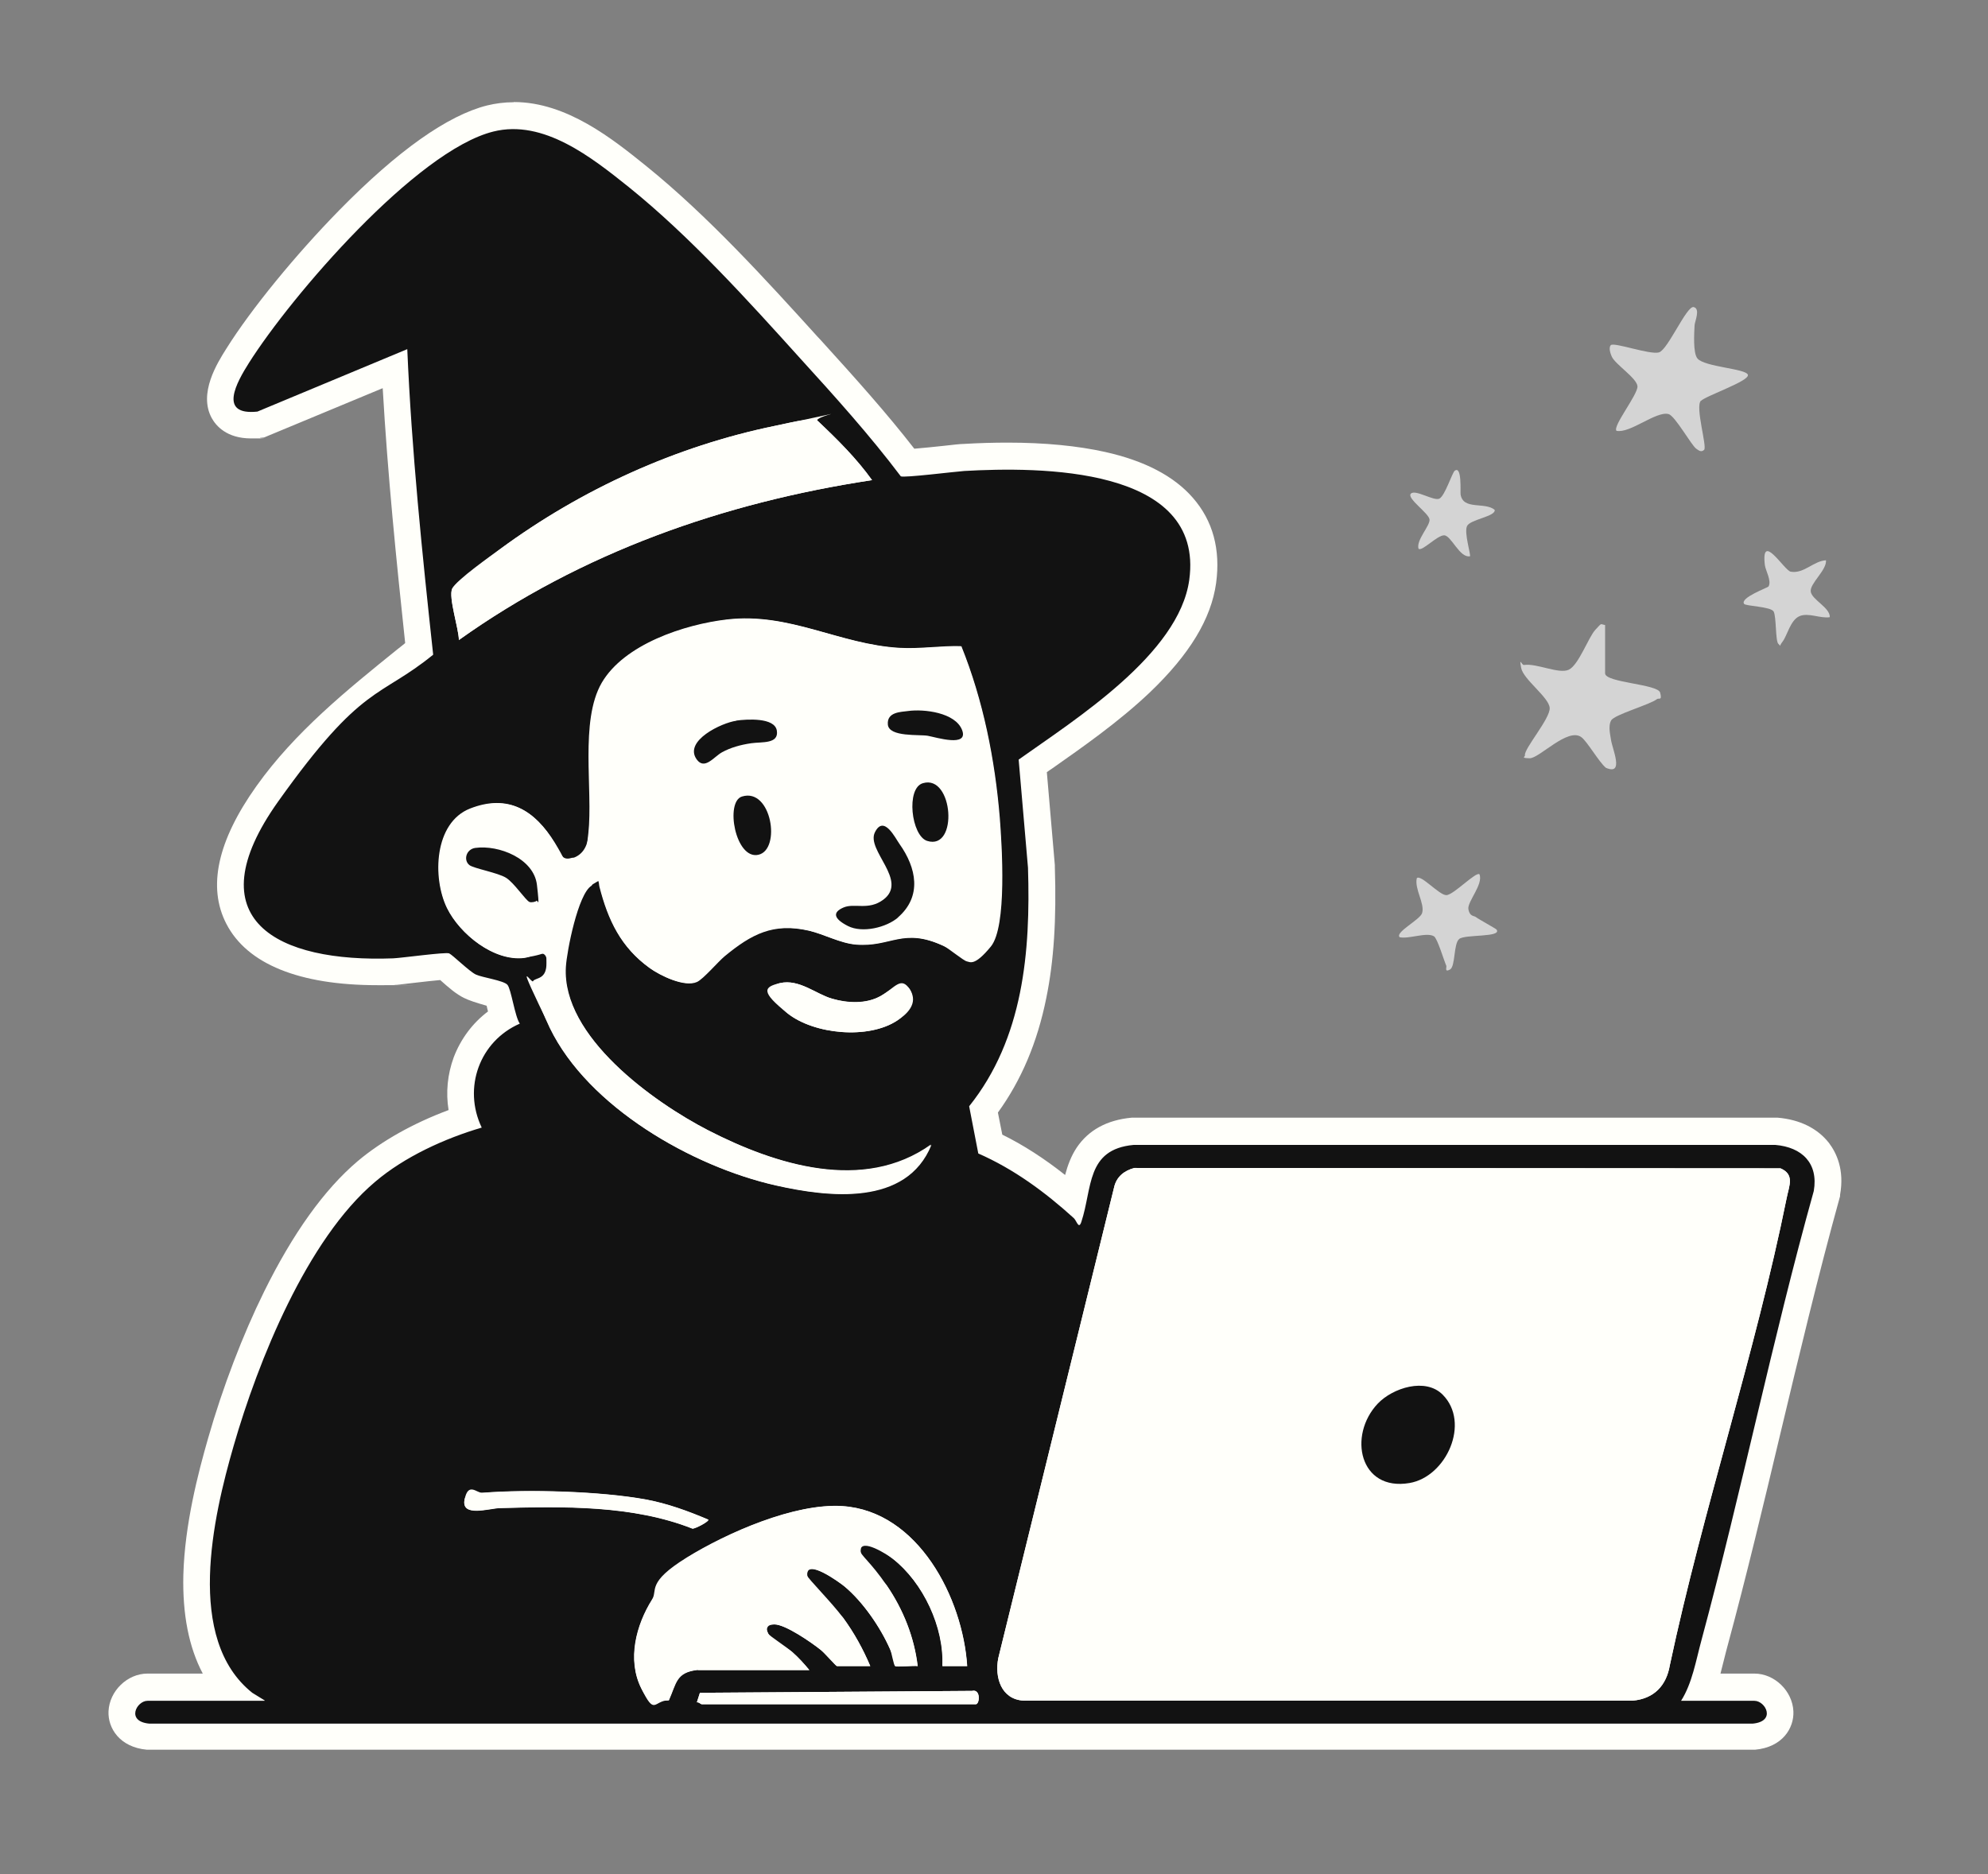 <svg xmlns="http://www.w3.org/2000/svg" id="Ebene_1" version="1.1" viewBox="0 0 1044.1 984.4"><rect x="0" y="0" width="1044.1" height="984.4" fill="#808080" stroke="none"/><defs><style>.st0,.st1{fill:#fffffa}.st3{fill:#121212}</style></defs><path d="M78.2 912.3h-.3c-10.6-1-14.1-7.6-13.8-12.9.3-7 6.6-13.1 13.5-13.1h42.1c-11.4-13.9-16.9-33.5-16.3-58.7.7-25.7 7.6-52.3 12.7-70.1 6.9-24 33-105.3 76.5-142.1 13.2-11.2 31.3-20.9 51.3-27.6-2.9-9.8-2.6-20.2 1-29.8 3.7-9.9 10.5-18.1 19.4-23.6-.5-1.8-1-3.9-1.6-6.3-.4-1.6-.9-3.8-1.4-5.3-1-.3-2.1-.6-3-.9-5.5-1.6-9.3-2.7-11.5-3.9-3.6-1.8-7.5-5.3-11-8.4-.7-.6-1.6-1.4-2.2-2-3.4.2-10.2.9-15.4 1.5-5.8.6-9.5 1-11.3 1.1-2.9.1-5.8.2-8.6.2-38.2 0-63.5-9.8-73-28.4-8.7-16.8-3.5-38.7 15.3-65.2 19.6-27.6 46.6-49.4 72.8-70.5 2.3-1.9 4.7-3.8 7-5.6-5.1-47.3-10.2-97.3-12.8-147.2l-70.4 29.3h-1c-1.4.3-2.8.3-4.1.3-8.8 0-12.8-3.8-14.6-7.1-4.5-8.2.9-19 7.5-29.3 10.6-16.8 32.7-45.3 58.3-71.4 20.6-20.9 50.1-47.2 74.4-53.2 4-1 8-1.5 12.2-1.5 25.3 0 48.3 18.6 65.2 32.1 31.8 25.6 62.3 59.3 89.3 89l1.6 1.7c19.5 21.5 35.8 39.7 51 59.6 4.6-.3 13.3-1.2 19.3-1.8 5.4-.6 8.5-.9 10.1-1 8.3-.5 15.8-.7 23.1-.7 45.7 0 76.6 8.9 92 26.6 9.1 10.4 12.6 23.7 10.5 39.3-5.2 38.2-52 70.9-83 92.5-2.1 1.5-4.2 2.9-6.2 4.3l4.5 53v.2c1.3 41.6-1.3 89-30.4 127.3l3.5 18.1c14.5 6.8 28.9 16.4 43.6 29.2.2-.8.3-1.6.5-2.3 2.8-13.9 6.2-31.2 30.6-33.4h338.2c9.6.8 17.2 4.5 21.9 10.7 4.5 5.8 6 13.3 4.6 21.8v.4l-.2.4c-11.5 41.3-21.6 83.8-31.4 124.8-8.7 36.5-17.7 74.2-27.6 111.1-.6 2.2-1.1 4.4-1.7 6.8-1.3 5.4-2.7 10.9-4.6 16.2h27.4c6.9 0 13.2 6.1 13.5 13.1.2 5.4-3.2 12-13.8 12.9h-843Z" class="st0"/><path d="M269.7 67.7c22.6 0 43.9 17 60.8 30.6 32 25.8 62.4 59.4 90 90 18.2 20 36.4 40.2 52.7 61.8.2.1.7.2 1.5.2 6 0 27.8-2.7 31.8-2.9 6.4-.4 14.2-.7 22.7-.7 42.6 0 102.4 7.9 95.6 57.9-5.4 39.1-60.1 73.4-89.6 94.4l4.9 56.8c1.4 44.1-2.4 89.7-30.9 125.3l4.8 24.8c18.7 8.2 35.1 20.3 50.1 33.9 1.1 1 1.9 3.7 2.8 3.7s.7-.4 1.1-1.6c5.9-17.7 2.4-38.2 27.5-40.5h337c14 1.2 22.7 9.6 20.2 24.2-21.8 78.1-37.9 157.7-59 236-2.9 10.6-4.8 22.5-10.7 31.8h38.5c5.9 0 11.6 10.9-1 12h-842c-12.5-1.1-6.8-12-1-12H139l-6.5-4c-35.4-28.2-20.6-92.4-9.8-129.7 12.8-44.4 38.5-108.5 74.3-138.7 15.5-13.2 36.6-22.8 56-28.5-10-20.9-1.1-45.4 20-54.6-2.6-3.7-4.5-18.1-6.5-20.4-.6-.7-13.2-3.8-16.6-5.4-4.6-2.3-12.2-10.3-14-11.1-.2 0-.6-.1-1.2-.1-5.2 0-24.2 2.5-28.2 2.7-2.8.1-5.6.2-8.3.2-56.3 0-94.4-23-52-82.5 21.5-30.3 52.9-53.9 81.4-77.1-5.8-53.4-11.3-106.9-13.6-160.5l-78.7 32.8c-1.2.1-2.3.2-3.3.2-16.4 0-7.1-16.3-1.2-25.7 22.3-35.3 87.9-111.5 128.4-121.6 3.5-.9 7-1.3 10.5-1.3m0-14.4c-4.7 0-9.4.6-13.9 1.7-20.7 5.2-46.9 23.7-77.7 55.1-22.8 23.3-46.1 51.7-59.2 72.6-4.8 7.6-14.8 23.5-7.7 36.5 2.2 4 7.8 10.7 20.7 10.7s3.1 0 4.8-.3l2-.2 1.9-.8 60.4-25.1c2.6 45.5 7.2 90.8 11.8 133.9-1.3 1.1-2.7 2.2-4 3.2-26.5 21.4-53.9 43.5-74.1 71.9-20.5 28.8-25.8 53.1-15.8 72.4 10.9 21.1 38.3 32.2 79.3 32.2s5.9 0 8.9-.2c2.1 0 5.7-.5 11.9-1.2 3.5-.4 8.7-1 12.2-1.3 4.6 4.1 8.4 7.4 12.5 9.4 2.6 1.3 6.3 2.5 11.9 4.1.1.5.2 1 .3 1.4.1.5.3 1.1.4 1.6-8.1 6.1-14.3 14.4-18 24.1-3.3 9-4.2 18.5-2.7 27.7-18.5 6.9-35.1 16.2-47.7 26.8-17.6 14.9-34.1 38-49.2 68.6-11.2 22.7-21.7 50.1-29.4 77-5.2 18.1-12.3 45.3-13 71.8-.5 20.7 2.9 38 10.2 51.8h-29c-10.6 0-20 9.1-20.5 19.8-.4 8.8 5.8 18.9 20.2 20.2h844.5c14.5-1.3 20.6-11.4 20.2-20.2-.5-10.7-9.9-19.8-20.5-19.8h-17.8c.7-2.6 1.3-5.1 1.9-7.5.6-2.3 1.1-4.5 1.7-6.6 10-36.9 19-74.7 27.7-111.3 9.8-41 19.9-83.4 31.3-124.6l.2-.7v-.7c2.4-13.3-1.9-22.1-5.8-27.3-6-7.7-15.3-12.3-26.9-13.3H594.3c-12.9 1.2-22.6 6.5-28.8 15.7-3 4.5-4.8 9.5-6.1 14.4-11-8.7-22-15.8-33-21.2l-2.3-11.6c12.3-17 20.7-36.8 25.4-60.1 4-19.5 5.4-41.4 4.5-69.1v-.8l-4.2-48.8c.9-.7 1.9-1.3 2.9-2 15.5-10.9 34.9-24.4 51.3-40 20.7-19.8 32.1-38.5 34.7-57.3 2.4-17.7-1.7-32.8-12.2-44.8-9.9-11.4-25.4-19.5-46.1-24.1-14.4-3.2-31.6-4.9-51.1-4.9-7.4 0-15.1.2-23.4.7-1.7 0-4.9.4-10.4 1-4.4.5-10.7 1.1-15.3 1.5-14.7-18.9-30.4-36.4-49.1-57l-1.6-1.7c-27.1-29.9-57.8-63.7-90-89.7-17.6-14.2-41.8-33.7-69.6-33.7Z" class="st0"/><path d="m139 893.2-6.5-4c-35.4-28.2-20.6-92.4-9.8-129.7 12.8-44.4 38.5-108.5 74.3-138.7 15.5-13.2 36.6-22.8 56-28.5-10-20.9-1.1-45.4 20-54.6-2.6-3.7-4.5-18.1-6.5-20.4s-13.2-3.8-16.6-5.4-12.2-10.3-14-11.1-24.9 2.4-29.4 2.6c-60.7 2.3-104.8-20-60.4-82.4s52.9-53.9 81.4-77.1c-5.8-53.4-11.3-106.9-13.6-160.5l-78.7 32.8c-20.9 2.2-10.8-15.5-4.5-25.5C153 155.4 218.6 79.2 259.1 69.1c26.4-6.6 51.8 13.7 71.3 29.3 32 25.8 62.4 59.4 90 90 18.2 20 36.4 40.2 52.7 61.8 1.5.9 28.8-2.5 33.3-2.8 38.9-2.2 126.4-2.7 118.2 57.2-5.4 39.1-60.1 73.4-89.6 94.4l4.9 56.8c1.4 44.1-2.4 89.7-30.9 125.3l4.8 24.8c18.7 8.2 35.1 20.3 50.1 33.9 1.6 1.4 2.6 6.2 4 2.1 5.9-17.7 2.4-38.2 27.5-40.5h337c14 1.2 22.7 9.6 20.2 24.2-21.8 78.1-37.9 157.7-59 236-2.9 10.6-4.8 22.5-10.7 31.8h38.5c5.9 0 11.6 10.9-1 12H78.5c-12.5-1.1-6.8-12-1-12H139Zm319-641c-8.2-11.5-18.3-21.4-28.4-31-4-2.3-17.3 1.5-22.6 2.5-52 10.7-101.6 33.3-144.3 64.7-4 3-23.9 18-25.2 20.8-2.1 4.5 3.5 21.1 3.5 27 64.3-45.9 139-72.2 217-84Zm46.9 87.2c-10.8-.3-21.5 1.5-32.4.9-31.8-1.8-57.8-18.8-90.8-14.9-22.2 2.6-53.9 13-65.7 33.3-11.6 20.1-4.5 56.1-7 79s-3.7 11.4-9 13-5.8-3.1-8.9-8.2c-10.2-16.7-24-25.7-44.2-17.8-18.9 7.4-19.9 36.3-12.2 52.2 6.7 13.7 24.6 28 40.4 26.1s11.7-6.3 11.9 2.7-5.6 7.7-7 9.6 7.1 21.3 8.7 24.6c20.1 41.5 74.6 72.7 118.4 82.6 27.9 6.3 68.7 11.1 81.8-21.3-35.5 25.3-81.7 10.6-117-7.5-28.7-14.8-77.2-49.4-75-86 .5-8.4 6.4-38.3 13.4-42.6s3.8-2.2 4.5.6c4.5 17.6 11.2 31.8 26.3 42.7 5.4 3.9 18.2 10.2 24.7 7.2 3.4-1.6 11-10.5 14.5-13.5 14.1-11.6 25.5-17.7 44.3-13.4 8.1 1.9 16.4 6.6 24.7 7.3 18.5 1.6 24.6-9.3 46.2.8s11.3 7.9 12 8c1.7.3 11.4-6.3 12.6-7.8 8.6-10.5 5.9-53.2 4.7-67.5-2.5-30.7-8.7-61.8-20.2-90.3Zm-95.2 177c-8.8 2-.3 12.5 3.8 15.8 14 11.2 42.7 13.9 57.8 3.8 4.7-3.2 10.2-10.4 6.6-16.2s-11.4 1.2-15.4 3.4c-7.5 4.2-17.4 3.7-25.5 1.4s-17.3-10.5-27.3-8.2Zm186.1 97.1c-5.4 1.4-9.5 4.7-10.7 10.3L524.3 871c-2 10.2 1.6 21.6 13.2 22.3h320.1c11.1-1 17.6-7.9 19.4-18.6 17.4-81.8 44.9-163.8 61.4-245.6 1.3-6.2 4.3-12.2-3.3-15.4l-339.3-.2ZM372 798.2c-10.6-4.5-21.5-8.5-32.9-10.6-23.6-4.3-61.6-5.4-85.6-3.5-3.1.2-8.9.4-9.5 3.5-1.9 9.5 12.8 4.6 18.5 4.5 33.5-.9 69.8-1.6 101.2 10.8 1.4.1 9.1-3.8 8.3-4.8Zm-5.5 79H425c-2.7-3.3-5.8-6.7-9-9.5s-11.9-8.4-12.5-9.5c-1.6-3.1-.2-4.9 3.1-5 5.8 0 19.6 9.6 24.4 13.4s7.9 8.5 8.5 8.5H457c-3.7-8.9-8.5-17.5-14.2-25.3s-18.7-20.8-18.9-22.2c-1.1-9.6 16.8 3.4 19.5 5.6 9.8 8.1 18.9 21.4 24 33s2.3 8.6 2.6 8.9c.8.7 9.8-.3 11.9 0-1.8-15.2-7.6-29.7-16.2-42.3s-13.9-15.9-13.8-18.2c.1-7.1 14.4 2.2 16.9 4.1 16 12.5 27.1 36.2 26.1 56.4h13c-2.3-35.7-25.7-81.4-65.5-84-25.1-1.6-60.6 14-81.8 27.1s-15.1 17.2-18.1 21.9c-8.5 13.5-13.2 31.6-5.8 46.6s6.4 6.6 14.5 6.4c4-9.1 3.6-14.7 15.2-16Zm2 18h144c2.1 0 2.7-8.2-2-7l-142.9 1-1.6 5c1-.2 2 .9 2.5 1Z" class="st3"/><path d="M843 328.2v25.5c0 4.9 27.7 5.6 28.9 10.1s-.7 2.7-1.6 3.4c-3.8 3-22.3 8.1-24.1 11.2s-.3 8.3-.1 10.2c.6 4.6 7.2 19-2.7 14.7-3.7-3.1-9.9-14-12.9-16.1-7.1-5.2-22.1 11.2-27.1 11.1s-2.3-.8-2.5-1.5c-.7-3.3 13.3-19.3 13-24.9s-13.9-15-15-21.1.3-1.3 1.5-1.5c6.7-1 18.3 4.9 23.5 2.5s10.4-17.2 14-21 2.3-3 5-2.5Zm50.3-117.7c-3.1 3.2 3.4 24.2 1.7 25.8s-3.1 0-4-.5c-2.5-1.5-11.2-17.4-14.7-18.3-6.5-1.7-20.2 10.3-27.3 8.8-2.3-2.2 11.3-19.1 11-23.4s-11.7-11.5-13.5-15.6-.9-5.6-.5-6c1.7-1.7 20.6 5.2 25.3 3.8s14.5-24.6 18.2-23.8.6 7.6.5 9.5c-.2 4.1-.9 14.6 1.5 17.5 3.7 4.5 25.7 5.3 26.5 8.6s-21.9 10.9-24.7 13.7ZM777 459.2c2.2 5.3-6.5 14.5-5.8 18.4s2.8 3.3 3.9 4.1c1.7 1.3 10.6 6.1 10.9 6.6 2.9 4.2-16.5 2.4-19.6 4.9s-1.9 14.5-4.9 16.1-1.6-1.2-1.9-2c-1.3-2.9-4.6-14.3-6.5-15.5-3.9-2.3-13.3 1.6-18 .5-2.6-2.6 10.8-9.2 11.8-12.7 1.5-5-4.1-12.6-2.8-18.3 2.1-2.2 11.7 8.9 15.5 8.9s15.8-12.8 17.5-10.9Zm182-165c.6 5.2-8.5 12.2-8 16.5s10.3 8.5 10 13.5c-5 .8-11.3-2.6-16-.5s-6.4 10.2-8.7 13.2-.7 2.7-2.3 1.3-1-14.4-2.5-17-14.7-2.8-15.5-4c-2.3-3.2 12.4-8.5 12.8-9.1 1.8-2.9-1.5-8.3-1.9-11.3-2.1-18 10.2 2.9 13.6 3.5 6.9 1.2 11.9-5.6 18.5-6Zm-187-2c-5.4 1-9.8-10.9-13.5-11s-11.8 8.8-13.5 7c-1.3-4.5 6.1-12 5.8-15.3s-12.2-11.2-9.8-13.6 12.1 4.1 15 2.6 6.7-13.6 8-14.6c3.9-3 2.9 11.2 3.1 12.4 1.3 8.4 12.7 3.8 17.9 8.1.7 3.5-12.8 5-14.5 8.5s2.2 15.4 1.5 16Z" style="fill:#d4d4d4"/><path d="m595.8 613.5 339.3.2c7.5 3.2 4.5 9.1 3.3 15.4-16.5 81.8-44 163.8-61.4 245.6-1.8 10.7-8.3 17.6-19.4 18.6H537.5c-11.6-.7-15.2-12.1-13.2-22.3l60.8-247.2c1.2-5.6 5.3-8.9 10.7-10.3Zm161.9 119.1c-9-9.1-26.2-3.6-34.1 4.7-15.8 16.7-9.6 46.2 16.7 41.7 19.3-3.3 32.1-31.6 17.4-46.4Z" class="st0"/><path d="M504.9 339.4c11.5 28.5 17.7 59.7 20.2 90.3 1.1 14.3 3.9 57-4.7 67.5s-10.9 8.1-12.6 7.8-9.5-6.8-12-8c-21.6-10.1-27.7.7-46.2-.8-8.3-.7-16.6-5.4-24.7-7.3-18.8-4.3-30.2 1.8-44.3 13.4-3.5 2.9-11.1 11.9-14.5 13.5-6.5 3-19.3-3.3-24.7-7.2-15.1-10.9-21.8-25.1-26.3-42.7s-2.5-1.8-4.5-.6c-7 4.3-12.9 34.2-13.4 42.6-2.2 36.6 46.2 71.2 75 86 35.3 18.1 81.5 32.8 117 7.5-13.1 32.4-53.9 27.6-81.8 21.3-43.8-9.9-98.3-41.1-118.4-82.6s-10-22.8-8.7-24.6 7.1-.6 7-9.6-6.6-3.4-11.9-2.7c-15.9 2-33.7-12.4-40.4-26.1-7.7-15.8-6.7-44.7 12.2-52.2 20.1-7.9 33.9 1.1 44.2 17.8s2.1 10.2 8.9 8.2 8.4-7.9 9-13c2.5-23-4.6-58.9 7-79 11.7-20.4 43.5-30.7 65.7-33.3 33.1-3.9 59.1 13.1 90.8 14.9 10.9.6 21.6-1.2 32.4-.9Zm-28.1 34.1c-3.6.5-11 2.4-10.5 7.1.6 6.8 15.6 4.9 21 5.9s22.7 9.4 18-3-20-11.2-28.5-10Zm-90 5c-7.6 1-27.8 10.5-20.8 20.3 4.2 5.9 9.1-1.4 13.4-3.8s10.3-4 15.3-4.7 14.9 2.5 13.4-6.6-16.1-6-21.2-5.3Zm97.9 32.9c-8.9 2.7-6.1 27.7 2.2 30.3 16.5 5.3 13.8-35.2-2.2-30.3Zm-95 7c-9 2.7-4.5 33.5 8.6 30.6s7-35.4-8.6-30.6Zm82 63.5c12.8-11.1 9.7-26.1.8-38.6s-9.5-13-12.9-6.1 17.8 25.4 4.4 35.4c-7.8 5.8-15.1 1.6-20.9 4.1s-1.6 7.7 2.3 9.7c7.5 3.9 20.2.8 26.4-4.5Zm-189.8-8.8c.4-.7.3-6.9.1-8.4-1.6-13.8-20-21.1-32.4-19.4s-6.3 6.4-3.1 9 14.2 3.6 19.3 6.7 10.3 11.9 12.3 12.7 3.5-.1 3.8-.7Zm84.6 404.1c-11.5 1.3-11.1 6.9-15.2 16-8.1.2-10.7 1.3-14.5-6.4-7.4-15-2.7-33.1 5.8-46.6 3-4.7 13.9-19.4 18.1-21.9 21.3-13.1 56.7-28.8 81.8-27.1 39.8 2.6 63.2 48.3 65.5 84h-13c1.1-20.2-10-43.9-26.1-56.4s-16.8-11.3-16.9-4.1 11.5 14.8 13.8 18.2c8.6 12.6 14.4 27.1 16.2 42.3-2.1-.4-11.1.6-11.9 0s-1.8-7.1-2.6-8.9c-5.1-11.5-14.3-24.9-24-33-2.7-2.2-20.6-15.2-19.5-5.6s16.3 18.6 18.9 22.2c5.7 7.8 10.4 16.4 14.2 25.3h-17.5c-.6 0-7-7.3-8.5-8.5-4.8-3.9-18.6-13.5-24.4-13.4s-4.7 1.8-3.1 5 10.4 7.6 12.5 9.5c3.2 2.8 6.3 6.2 9 9.5h-58.5Zm91.5-625c-78 11.8-152.7 38.1-217 84 0-5.9-5.6-22.5-3.5-27s21.2-17.9 25.2-20.8c42.7-31.4 92.3-54 144.3-64.7s18.5-4.9 22.6-2.5c10.2 9.6 20.2 19.6 28.4 31Z" class="st1"/><path d="M409.7 516.4c10.1-2.2 18.4 5.6 27.3 8.2s18 2.8 25.5-1.4 10.7-10.8 15.4-3.4-1.8 13.1-6.6 16.2c-15.1 10.1-43.8 7.4-57.8-3.8s-12.6-13.8-3.8-15.8ZM372 798.2c.7.9-6.9 4.9-8.3 4.8-31.4-12.4-67.8-11.7-101.2-10.8-5.7.2-20.4 5-18.5-4.5s6.4-3.3 9.5-3.5c24-1.9 62-.8 85.6 3.5 11.4 2.1 22.3 6.1 32.9 10.6Zm-3.5 97c-.5 0-1.5-1.2-2.5-1l1.6-5 142.9-1c4.7-1.1 4 7 2 7h-144Z" class="st1"/><path d="M757.7 732.6c14.7 14.8 1.9 43.1-17.4 46.4-26.3 4.5-32.5-25-16.7-41.7 7.9-8.3 25.1-13.8 34.1-4.7Zm-286-250.7c-6.1 5.3-18.8 8.4-26.4 4.5s-8.1-7.2-2.3-9.7 13.1 1.7 20.9-4.1c13.4-10-9.1-25.9-4.4-35.4s10.8 3.2 12.9 6.1c8.9 12.5 12 27.5-.8 38.6Zm-84.9-103.4c5.2-.7 20.1-1.8 21.2 5.3s-7.8 5.8-13.4 6.6-10.9 2.3-15.3 4.7-9.2 9.6-13.4 3.8c-7-9.8 13.3-19.3 20.8-20.3Zm2.9 39.9c15.5-4.8 20.7 27.9 8.6 30.6s-17.6-27.9-8.6-30.6Zm-107.8 54.7c-.4.6-2.8 1.1-3.8.7-2-.8-8-10-12.3-12.7s-17-4.9-19.3-6.7c-3.2-2.6-1.7-8.3 3.1-9 12.4-1.7 30.8 5.6 32.4 19.4s.3 7.7-.1 8.4Zm202.8-61.7c16-4.8 18.8 35.6 2.2 30.3-8.3-2.7-11.2-27.7-2.2-30.3Zm-7.9-37.9c8.5-1.2 25 .8 28.5 10s-13.6 3.8-18 3-20.4.8-21-5.9 7-6.6 10.5-7.1Z" class="st3"/></svg>